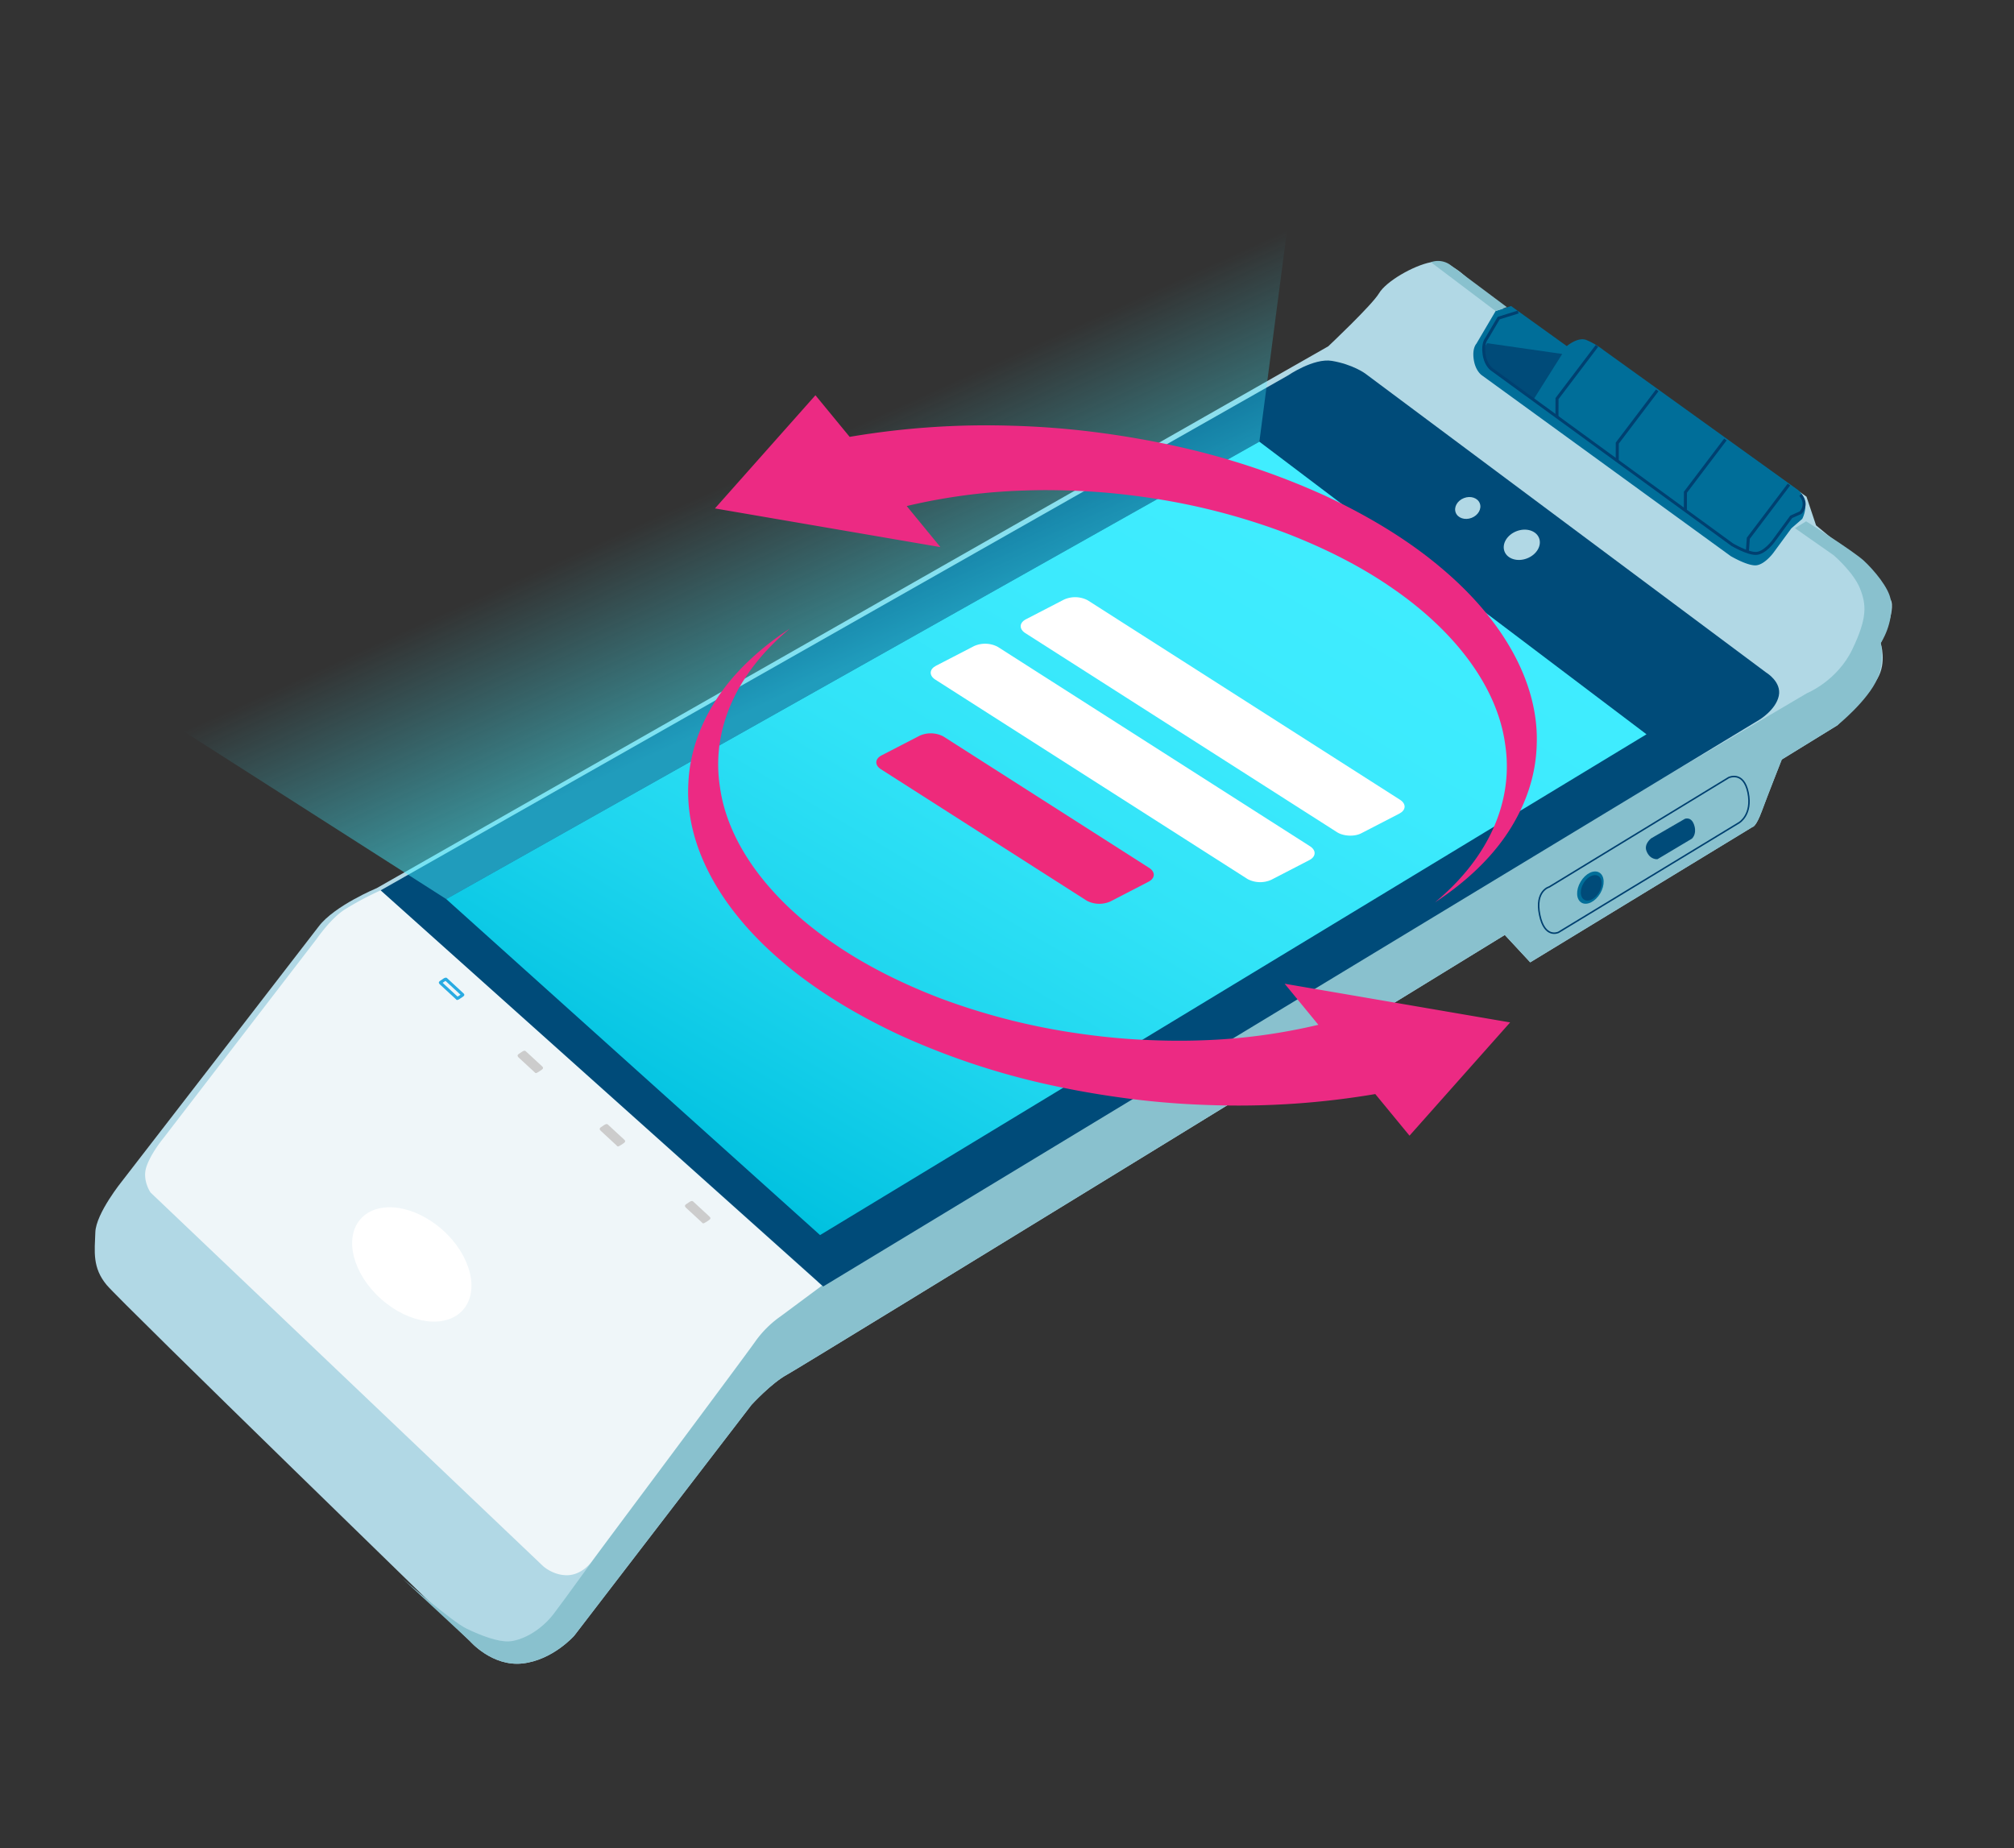 <svg id="Layer_1" data-name="Layer 1" xmlns="http://www.w3.org/2000/svg" xmlns:xlink="http://www.w3.org/1999/xlink" viewBox="0 0 1176.93 1080"><rect x="0" y="0" width="1176.93" height="1080" fill="#333333" stroke="none"/><defs><style>.cls-1,.cls-4,.cls-7,.cls-8{fill:none;}.cls-2{fill:#b1d8e5;}.cls-3{fill:#89c1ce;}.cls-4,.cls-7,.cls-8{stroke:#004070;stroke-miterlimit:10;}.cls-4{stroke-width:0.89px;}.cls-5{fill:#006e99;}.cls-6{fill:#004b79;}.cls-7{stroke-width:1.78px;}.cls-8{stroke-width:1.74px;}.cls-9{fill:#eff6f9;}.cls-10{fill:url(#linear-gradient);}.cls-11{fill:#ccc;}.cls-12{fill:#29abe2;}.cls-13,.cls-15{isolation:isolate;}.cls-13{opacity:0.5;fill:url(#linear-gradient-2);}.cls-14{fill:#ec2a83;}.cls-16{clip-path:url(#clip-path);}.cls-17{fill:#fff;}.cls-18{fill:#ee2a7b;}</style><linearGradient id="linear-gradient" x1="593.7" y1="737.83" x2="593.7" y2="208.05" gradientTransform="matrix(0.86, 0.51, -0.51, 0.86, 334.7, -220.98)" gradientUnits="userSpaceOnUse"><stop offset="0" stop-color="#00c1df"/><stop offset="0.02" stop-color="#03c3e1"/><stop offset="0.26" stop-color="#1ed5ee"/><stop offset="0.5" stop-color="#31e3f7"/><stop offset="0.74" stop-color="#3ceafd"/><stop offset="1" stop-color="#40edff"/></linearGradient><linearGradient id="linear-gradient-2" x1="1527.89" y1="679.16" x2="1591.16" y2="788.75" gradientTransform="translate(1942.04 1217.92) rotate(-174.43)" gradientUnits="userSpaceOnUse"><stop offset="0" stop-color="#40edff"/><stop offset="1" stop-color="#40edff" stop-opacity="0"/></linearGradient><clipPath id="clip-path"><polygon class="cls-1" points="469.26 438.37 620.18 342.61 841.78 460.2 690.86 555.96 469.26 438.37"/></clipPath></defs><path class="cls-2" d="M220.17,519s-24.63,10.21-33.86,22.31S71.38,690.17,71.38,690.17,56.1,709,55.71,720.14s-1.85,20.6,6.6,30.76S274.75,959.19,274.75,959.19s12.89,14.86,30.57,12.92,30.23-16.2,30.23-16.2L439.14,821s11.65-12.73,20.77-17.66S879.36,546.4,879.36,546.4l14.86,16L1024.1,483.3s2,.14,5.43-9.18,11.7-30.26,11.7-30.26l32.5-20s18-18.25,23.46-27.43,1.85-20.59,1.85-20.59,9.33-19.27,5.79-25.5-17.21-21.54-17.21-21.54L1061.26,307l-5.59-16.73-124-88.87s-9.77-2.68-16.45,1.63-57.72-40.34-57.72-40.34-10.75-11.52-21.25-9.47-26.3,11.29-30.38,18.17-29.68,31-29.68,31Z"/><path class="cls-3" d="M1104.83,350.32c2.22,13.71-5.79,25.5-5.79,25.5s2.4,10.8-1.85,20.59c-5.71,13.14-23.46,27.43-23.46,27.43l-32.5,20s-8.25,20.94-11.7,30.26-5.43,9.18-5.43,9.18L894.22,562.35l-14.86-16S469,798.36,459.91,803.3,439.14,821,439.14,821L335.55,955.91s-12.56,14.26-30.23,16.2-30.57-12.92-30.57-12.92l-39.66-36.81s28.91,25.29,37.78,29.5,18.19,7.66,24.59,7.32,17.5-5.14,25.82-15.71S431.5,793.72,431.5,793.72s20.11-25.28,36.05-36.51S482.1,743.1,482.1,743.1l573.83-338s17.64-7.12,26.52-25.63,8.22-26.11,4.5-35.54-15.36-19.42-15.36-19.42l-22.65-15.86,6.52-4s27.85,17.51,33.83,23.11S1103.72,343.47,1104.83,350.32Z"/><path class="cls-4" d="M1010.2,454.42s8.66-4.17,11.33,8.77-5.22,17.57-5.22,17.57L910.76,544.83s-8.06,4-11-10.14,5.54-16.35,5.54-16.35Z"/><ellipse class="cls-5" cx="929.35" cy="518.65" rx="10.22" ry="6.67" transform="translate(9.79 1054.46) rotate(-59.39)"/><ellipse class="cls-6" cx="929.86" cy="518.78" rx="8.07" ry="5.27" transform="translate(9.93 1054.97) rotate(-59.39)"/><path class="cls-6" d="M984.59,478.52s4.1-1.71,5.66,4.38c1.25,4.87-1.56,7.21-1.56,7.21l-20.12,12s-4.41.49-6.43-4.84c-1.56-4.11,2.76-7.35,2.76-7.35Z"/><path class="cls-5" d="M874,181.78l9-2.95,32.61,23.43s6.37-5.53,11.41-3.58a44.21,44.21,0,0,1,10,5.88l113.88,81.93a12.08,12.08,0,0,1,4.07,8.5,17.14,17.14,0,0,1-1.78,8.24l-6.37,5.53-10.58,14.4s-5.29,7.19-10.47,7.23-14.37-5.4-14.37-5.4L866.2,219.49s-3.83-2.27-4.94-9.12,1.47-9.46,1.47-9.46Z"/><path class="cls-6" d="M869.13,200.56l43.79,6.29-17.06,27.09-25.73-19.36s-3.06-1.81-3.09-7S869.13,200.56,869.13,200.56Z"/><polyline class="cls-7" points="909.84 243.61 909.88 232.93 933.24 202.11"/><polyline class="cls-7" points="945.07 269.61 945.1 258.94 968.46 228.11"/><polyline class="cls-7" points="984.88 298.32 984.92 287.65 1008.28 256.83"/><polyline class="cls-7" points="1021.11 322.49 1021.67 314.56 1045.41 283.16"/><path class="cls-8" d="M1052.16,289.21c4.76,5.92.06,10.37.06,10.37l-5.48,2.46-10.4,14.21s-5.2,7.1-10.24,7.17-13.91-5.18-13.91-5.18L872,216s-3.7-2.19-4.72-8.9,1.5-9.29,1.5-9.29l7-11.9,11.41-3.58"/><path class="cls-9" d="M222.46,520.31l257.86,231-24,17.83a61.11,61.11,0,0,0-15,14.88c-6.64,9.5-96,129.11-96,129.11s-5.29,7.2-13.68,7.41-14.36-5.4-14.36-5.4L88,696.92S83,689.79,85.51,682c2.62-8,9.95-16.83,9.95-16.83L185,548.75s8.23-12,16.35-17.17A175.77,175.77,0,0,1,222.46,520.31Z"/><path class="cls-6" d="M222.46,520.31,481.08,751.79l547.05-331.17s9.57-5.7,11.35-13.94-7.41-13.68-7.41-13.68L797.74,218.24s-7.2-5.29-19.41-7.35c-10.59-1.79-25.71,8.54-25.71,8.54Z"/><polygon class="cls-10" points="735.94 258.11 962.17 429.11 479.22 721.77 260.76 525.41 735.94 258.11"/><path class="cls-3" d="M874,181.78l-37.83-28.57A12.38,12.38,0,0,1,848,155.16c6.05,4.49,32.55,24.3,32.55,24.3Z"/><path class="cls-11" d="M312.24,626.45l-8.82-8.14c-.72-.66-1.69-1.53-.1-2.51l1.75-1.18c1.67-1.08,2-.44,2.74.23l8.81,8.14c.72.66,1.31,1.31-.36,2.38l-1.51,1C312.92,627.53,313,627.12,312.24,626.45Z"/><path class="cls-11" d="M360.22,669.3l-8.81-8.15c-.72-.66-1.7-1.53-.1-2.51l1.74-1.18c1.67-1.07,2-.43,2.74.23l8.81,8.14c.72.67,1.32,1.31-.35,2.39l-1.52,1C360.91,670.37,360.94,670,360.22,669.3Z"/><path class="cls-11" d="M410.05,714.26l-8.82-8.14c-.72-.66-1.69-1.54-.1-2.51l1.75-1.18c1.67-1.08,2-.44,2.74.22l8.81,8.15c.72.66,1.31,1.31-.36,2.38l-1.51,1C410.73,715.34,410.76,714.93,410.05,714.26Z"/><path class="cls-12" d="M260.36,573.22h0l.24.23,8.5,7.85-1.31.86-.4.24-8.73-8.06,1.37-.93c.14-.08.24-.15.33-.19m.15-1.88a2.86,2.86,0,0,0-1.44.58l-1.75,1.18c-1.59,1-.62,1.84.1,2.51l8.82,8.14c.39.36.55.65.92.65a3.68,3.68,0,0,0,1.59-.75l1.51-1c1.67-1.08,1.08-1.72.36-2.38l-8.81-8.15c-.44-.4-.74-.8-1.3-.8Z"/><ellipse class="cls-2" cx="860.19" cy="295.98" rx="7.56" ry="6.22" transform="matrix(0.93, -0.36, 0.36, 0.93, -48.81, 331.26)"/><ellipse class="cls-2" cx="889.3" cy="318.36" rx="10.83" ry="8.52" transform="translate(-54.94 343.31) rotate(-21.21)"/><polygon class="cls-13" points="260.76 525.41 735.94 258.11 760.53 70.29 72.57 405.18 260.76 525.41"/><path class="cls-14" d="M417.8,297.12l131.76,22.61-19.69-24A341.19,341.19,0,0,1,598,286.68c12.62-.48,25.51-.23,38.49.52s26,2.27,38.91,4.28A385.56,385.56,0,0,1,750,311c23.39,8.9,45.19,19.88,63.62,32.7,37.08,25.49,61.31,57.93,65.91,90.94,5.16,33-9.09,66.27-41,92.71,18.3-12,33.18-26.13,43.23-41.74s15.72-32.58,16.24-50.11c1.5-35-18.37-72.26-55.91-103.71-18.64-15.79-41.81-30-67.95-42.19a436.6,436.6,0,0,0-86.84-28.86c-15.58-3.44-31.53-6.19-47.66-8.24s-32.5-3.29-48.85-3.72a476.25,476.25,0,0,0-94.27,6.52l-20-24.32Z"/><path class="cls-14" d="M882.48,597.49,750.72,574.88l19.7,24a342,342,0,0,1-68.12,9.07c-12.62.47-25.51.23-38.49-.53s-26-2.26-38.91-4.27a385.56,385.56,0,0,1-74.66-19.48c-23.39-8.9-45.19-19.88-63.61-32.7-37.09-25.49-61.32-57.94-65.91-91-5.17-33,9.09-66.26,40.95-92.71-18.29,12-33.18,26.13-43.23,41.75s-15.72,32.57-16.24,50.1c-1.5,35.06,18.37,72.26,55.91,103.72,18.64,15.79,41.81,30,67.95,42.18A435.31,435.31,0,0,0,612.9,633.9c15.58,3.45,31.53,6.19,47.66,8.25s32.5,3.28,48.85,3.71a477,477,0,0,0,94.27-6.51l20,24.32Z"/><g class="cls-15"><g class="cls-16"><path class="cls-17" d="M635.25,350.6a15.92,15.92,0,0,0-13.44-.23l-22.23,11.5c-4,2.06-4.16,5.72-.38,8.13L781.35,486.34c.22.14.45.27.69.4,3.83,2,9.68,2.17,13.43.23l22.24-11.49c4-2.07,4.16-5.73.38-8.14L635.94,351c-.22-.14-.45-.28-.69-.41"/><path class="cls-17" d="M582.65,377.79a15.9,15.9,0,0,0-13.43-.23L547,389.05c-4,2.06-4.17,5.73-.38,8.14L728.76,513.52c.23.14.46.28.71.41a15.85,15.85,0,0,0,13.41.22l22.23-11.49c4-2.06,4.17-5.73.39-8.14L583.35,378.19c-.22-.14-.46-.27-.7-.4"/><path class="cls-18" d="M550.88,430.16a15.92,15.92,0,0,0-13.44-.23l-22.23,11.48c-4,2.07-4.17,5.73-.39,8.14l119.95,76.61c.23.14.46.28.71.41a15.87,15.87,0,0,0,13.42.22l22.22-11.49c4-2.06,4.17-5.73.39-8.14l-119.94-76.6c-.22-.14-.45-.27-.69-.4"/></g></g><ellipse class="cls-17" cx="240.66" cy="738.88" rx="27.03" ry="40.01" transform="translate(-471.02 426.84) rotate(-48.28)"/></svg>
